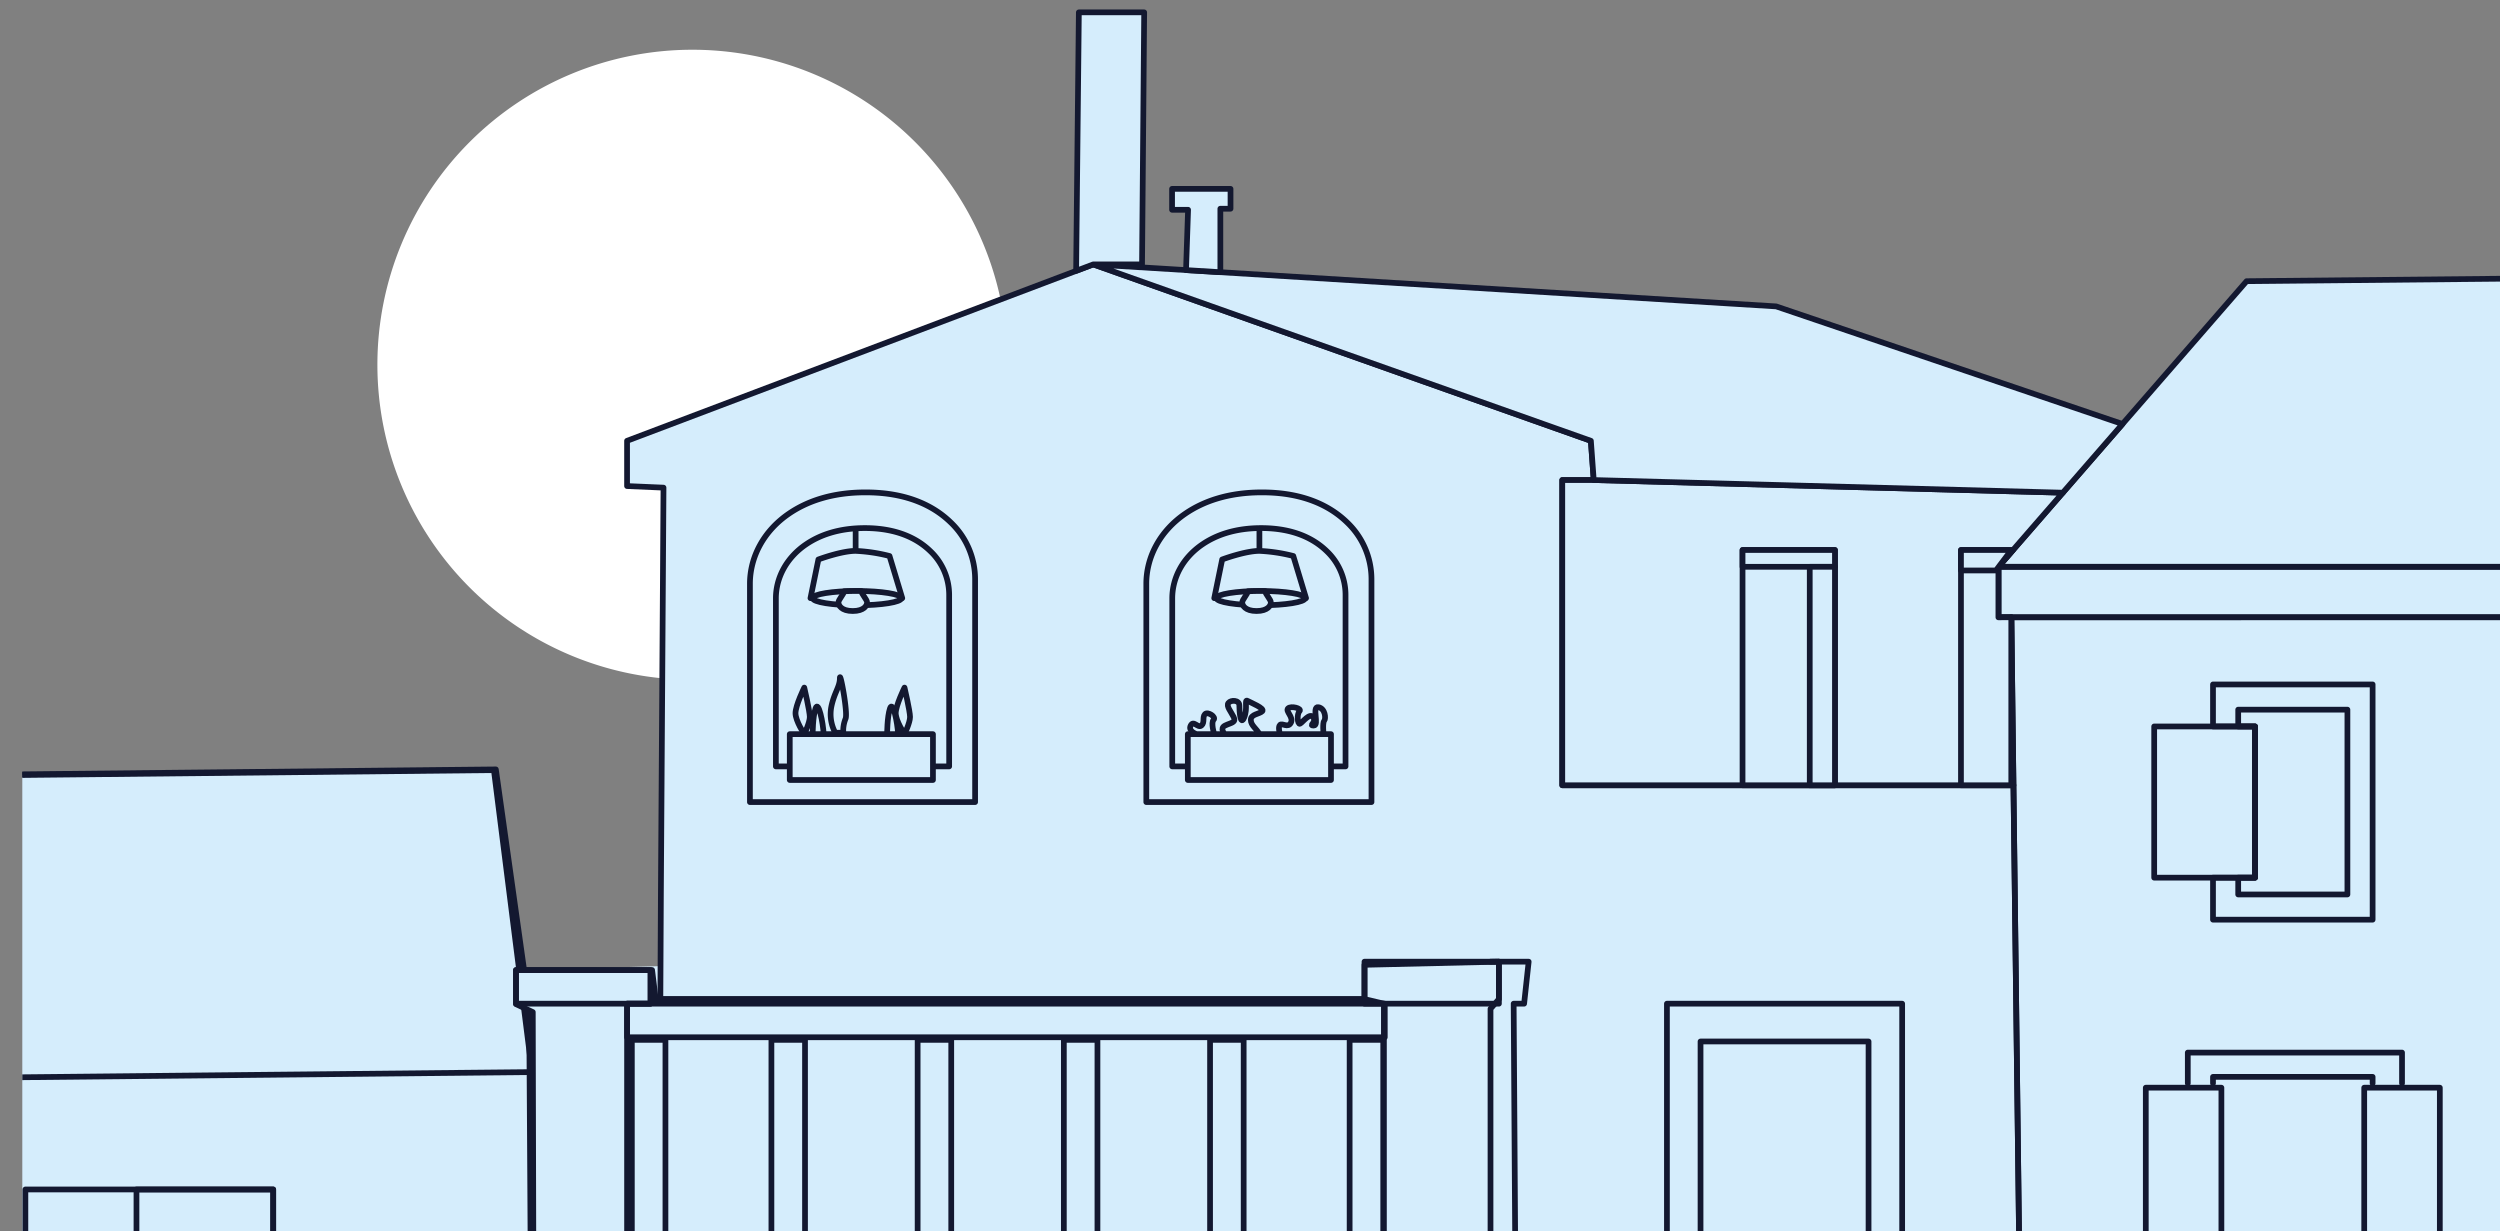 <svg xmlns="http://www.w3.org/2000/svg" xmlns:xlink="http://www.w3.org/1999/xlink" width="873" height="430" viewBox="0 0 873 430"><rect x="0" y="0" width="873" height="430" fill="#808080" stroke="none"/><defs><clipPath id="clip-path"><rect id="Rectangle_17981" data-name="Rectangle 17981" width="873" height="430" transform="translate(917 323)" fill="#fff" stroke="#707070" stroke-width="1"></rect></clipPath><clipPath id="clip-path-2"><rect id="Rectangle_17946" data-name="Rectangle 17946" width="3218.879" height="981.722" fill="none"></rect></clipPath><clipPath id="clip-path-3"><rect id="Rectangle_17975" data-name="Rectangle 17975" width="868" height="482.738" transform="translate(1155.786 0)" fill="none"></rect></clipPath></defs><g id="Mask_Group_4129" data-name="Mask Group 4129" transform="translate(-917 -323)" clip-path="url(#clip-path)"><g id="Group_9770" data-name="Group 9770" transform="translate(-231 273)"><g id="Group_9771" data-name="Group 9771"><g id="Group_9770-2" data-name="Group 9770" clip-path="url(#clip-path-2)"><path id="Path_14632" data-name="Path 14632" d="M1499.786,177.369a110,110,0,1,1-110-110,110,110,0,0,1,110,110" fill="#fff"></path></g></g><g id="Group_9773" data-name="Group 9773"><g id="Group_9772" data-name="Group 9772" clip-path="url(#clip-path-3)"><path id="Path_14633" data-name="Path 14633" d="M260.334,820l414.492,15.266,66.574-2.846-1.789-404.393,15.342-103.48,565.52-5.624,13.6,94.192,1.069,389.86,493.594,3.387V732.9l20.986-6.469-8.151-501.354,47.61-27.01,43.334-49.872,293.365-2.848V106.957h52.8v37.874l256.376-2.489,36.989,52.789,8.446,357.9h97.165V497.3l25.817-1.028-.936,371.313,204.651.8,270.059,39.072,41.627,66.831L1654.77,981.722,0,935.3Z" fill="#d5edfc"></path><path id="Path_14634" data-name="Path 14634" d="M741.4,832.418c-.763.088-1.173.117-1.173.117V435.818l14.726-111.273,566.195-5.868,11.639,82.692,2.355,401.605" fill="none" stroke="#131830" stroke-linecap="round" stroke-linejoin="round" stroke-width="2"></path><path id="Path_14635" data-name="Path 14635" d="M754.279,324.788,739.611,430.4l594.176-6.03-13.314-105.448Z" fill="none" stroke="#131830" stroke-linecap="round" stroke-linejoin="round" stroke-width="2"></path><path id="Path_14636" data-name="Path 14636" d="M1328.182,388.751l50.6-1.382v-167h-12l.189-16.438,162.786-61.607,315.211,106.891,11.267,488.64-23.469,6.835V811.6l-497.753-5.243-.968-402.94-5.867-2.777Z" fill="#d5edfc"></path><path id="Path_14637" data-name="Path 14637" d="M2703.477,496.269V672.112s-.613,195.469-.935,195.469c-.88.088-233.522-7.891-233.522-7.891h-.176l-.7-.029-39.839-2.553L2401.9,864s-.411,0-1.173-.029h-.558a7.761,7.761,0,0,1-.792-.029,5.693,5.693,0,0,1-.7,0c-.411,0-.88,0-1.379-.03h-.616c-.557,0-1.174,0-1.848-.029-1.2,0-2.582-.03-4.078-.059-1.115,0-2.288-.029-3.55-.059-70.173-.879-369.288-4.928-410.476-6.659-.323,0-.645-.029-.939-.029-.323,0-.645,0-.939-.03h-.351c-31.068-1.584-111.978-3.373-135.33-3.872-.645,0-1.232,0-1.789-.029-.7,0-1.35-.029-1.907-.029-.293,0-.587-.03-.851-.03h-.851c-.645-.029-1-.029-1-.029V744.691l23.469-6.836L1851.1,324.211l-.733-58.644v-.029h360.985l5.721,296.3h243.493l32.27-2.933V230.363l-5.867-5.9V201l49.872-58.673,35.2,52.806v25.493l3.872,146.067.235,8.566,3.256,122.04.147,5.867,1.173,44.005.118,4.518,96.81-1.584V496.269Z" fill="none" stroke="#131830" stroke-linecap="round" stroke-linejoin="round" stroke-width="2"></path><path id="Path_14638" data-name="Path 14638" d="M2486.974,224.467V209.393l-251.638,7.537-24.125,31.006H1845.847v17.633l365.52-.031,26.247-35.2Z" fill="none" stroke="#131830" stroke-linecap="round" stroke-linejoin="round" stroke-width="2"></path><path id="Path_14639" data-name="Path 14639" d="M2278.685,144.831v44.432l-7.4,8.8h-45.409v-52.72l-293.365,2.848-86.668,99.744h365.365l24.125-31.006,251.638-7.537V201l49.872-58.673Z" fill="none" stroke="#131830" stroke-linecap="round" stroke-linejoin="round" stroke-width="2"></path><path id="Path_14640" data-name="Path 14640" d="M1935.448,303.675v52.806h-14.668v14.668h55.739V289.007h-55.739v14.668Z" fill="none" stroke="#131830" stroke-linecap="round" stroke-linejoin="round" stroke-width="2"></path><path id="Path_14641" data-name="Path 14641" d="M1935.448,303.675v52.806h-5.867v5.867h38.137v-64.54H1929.58v5.867Z" fill="none" stroke="#131830" stroke-linecap="round" stroke-linejoin="round" stroke-width="2"></path><rect id="Rectangle_17947" data-name="Rectangle 17947" width="35.204" height="52.806" transform="translate(1900.244 303.675)" fill="none" stroke="#131830" stroke-linecap="round" stroke-linejoin="round" stroke-width="2"></rect><path id="Path_14642" data-name="Path 14642" d="M1668.485,385.818h13.326l-1.591,14.668h-3.652l.718,111.479h18.382v84.67H1680.22V699.719h30.054l34.455,30.6v38.356l22.47,11.048V793h65.57V744.69l23.47-6.835L1851.1,324.211H1693.546V217.632h10.985l-1-13.7-173.772-61.607-162.787,61.607v15.8l12.725.552-.913,141.331-.189,37.756" fill="none" stroke="#131830" stroke-linecap="round" stroke-linejoin="round" stroke-width="2"></path><path id="Path_14643" data-name="Path 14643" d="M1704.532,217.632l163.808,4.416-22.493,25.888v17.633l4.525-.031.729,58.673H1693.546V217.632Z" fill="#d5edfc"></path><path id="Path_14644" data-name="Path 14644" d="M1704.532,217.632l163.808,4.416-22.493,25.888v17.633l4.525-.031.729,58.673H1693.546V217.632Z" fill="none" stroke="#131830" stroke-linecap="round" stroke-linejoin="round" stroke-width="2"></path><path id="Path_14645" data-name="Path 14645" d="M1889.18,198.064l-120.951-41.071-238.468-14.668,173.772,61.606,1,13.7,163.808,4.416Z" fill="#d5edfc"></path><path id="Path_14646" data-name="Path 14646" d="M1889.18,198.064l-120.951-41.071-238.468-14.668,173.772,61.606,1,13.7,163.808,4.416Z" fill="none" stroke="#131830" stroke-linecap="round" stroke-linejoin="round" stroke-width="2"></path><path id="Path_14647" data-name="Path 14647" d="M1671.419,385.818v13.077l-2.934,3.37V811.6l-333.468-5.243-.968-402.94-5.867-2.778v-11.89h47.531l1.249,10.143h247.519V386.91Z" fill="none" stroke="#131830" stroke-linecap="round" stroke-linejoin="round" stroke-width="2"></path><rect id="Rectangle_17948" data-name="Rectangle 17948" width="46.938" height="14.668" transform="translate(1624.481 385.818)" fill="none" stroke="#131830" stroke-linecap="round" stroke-linejoin="round" stroke-width="2"></rect><rect id="Rectangle_17949" data-name="Rectangle 17949" width="46.938" height="11.735" transform="translate(1328.182 388.751)" fill="none" stroke="#131830" stroke-linecap="round" stroke-linejoin="round" stroke-width="2"></rect><path id="Path_14648" data-name="Path 14648" d="M1631.253,400.486V514.243H1366.975V400.486h8.145l1.842-1.592h247.519Z" fill="none" stroke="#131830" stroke-linecap="round" stroke-linejoin="round" stroke-width="2"></path><rect id="Rectangle_17950" data-name="Rectangle 17950" width="11.735" height="98.852" transform="translate(1368.64 413.112)" fill="#d5edfc"></rect><rect id="Rectangle_17951" data-name="Rectangle 17951" width="11.735" height="98.852" transform="translate(1368.64 413.112)" fill="none" stroke="#131830" stroke-linecap="round" stroke-linejoin="round" stroke-width="2"></rect><rect id="Rectangle_17952" data-name="Rectangle 17952" width="11.735" height="98.852" transform="translate(1417.378 413.112)" fill="#d5edfc"></rect><rect id="Rectangle_17953" data-name="Rectangle 17953" width="11.735" height="98.852" transform="translate(1417.378 413.112)" fill="none" stroke="#131830" stroke-linecap="round" stroke-linejoin="round" stroke-width="2"></rect><rect id="Rectangle_17954" data-name="Rectangle 17954" width="11.735" height="98.852" transform="translate(1468.437 413.112)" fill="#d5edfc"></rect><rect id="Rectangle_17955" data-name="Rectangle 17955" width="11.735" height="98.852" transform="translate(1468.437 413.112)" fill="none" stroke="#131830" stroke-linecap="round" stroke-linejoin="round" stroke-width="2"></rect><rect id="Rectangle_17956" data-name="Rectangle 17956" width="11.735" height="98.852" transform="translate(1519.496 413.112)" fill="#d5edfc"></rect><rect id="Rectangle_17957" data-name="Rectangle 17957" width="11.735" height="98.852" transform="translate(1519.496 413.112)" fill="none" stroke="#131830" stroke-linecap="round" stroke-linejoin="round" stroke-width="2"></rect><rect id="Rectangle_17958" data-name="Rectangle 17958" width="11.735" height="98.852" transform="translate(1570.554 413.112)" fill="#d5edfc"></rect><rect id="Rectangle_17959" data-name="Rectangle 17959" width="11.735" height="98.852" transform="translate(1570.554 413.112)" fill="none" stroke="#131830" stroke-linecap="round" stroke-linejoin="round" stroke-width="2"></rect><rect id="Rectangle_17960" data-name="Rectangle 17960" width="11.735" height="98.852" transform="translate(1619.292 413.112)" fill="#d5edfc"></rect><rect id="Rectangle_17961" data-name="Rectangle 17961" width="11.735" height="98.852" transform="translate(1619.292 413.112)" fill="none" stroke="#131830" stroke-linecap="round" stroke-linejoin="round" stroke-width="2"></rect><rect id="Rectangle_17962" data-name="Rectangle 17962" width="82.142" height="111.479" transform="translate(1730.092 400.485)" fill="none" stroke="#131830" stroke-linecap="round" stroke-linejoin="round" stroke-width="2"></rect><rect id="Rectangle_17963" data-name="Rectangle 17963" width="58.673" height="85.076" transform="translate(1741.827 413.687)" fill="none" stroke="#131830" stroke-linecap="round" stroke-linejoin="round" stroke-width="2"></rect><rect id="Rectangle_17964" data-name="Rectangle 17964" width="32.27" height="82.142" transform="translate(1756.495 242.069)" fill="#d5edfc"></rect><rect id="Rectangle_17965" data-name="Rectangle 17965" width="32.27" height="82.142" transform="translate(1756.495 242.069)" fill="none" stroke="#131830" stroke-linecap="round" stroke-linejoin="round" stroke-width="2"></rect><rect id="Rectangle_17966" data-name="Rectangle 17966" width="32.27" height="5.867" transform="translate(1756.495 242.069)" fill="#d5edfc"></rect><rect id="Rectangle_17967" data-name="Rectangle 17967" width="32.27" height="5.867" transform="translate(1756.495 242.069)" fill="none" stroke="#131830" stroke-linecap="round" stroke-linejoin="round" stroke-width="2"></rect><rect id="Rectangle_17968" data-name="Rectangle 17968" width="8.801" height="76.275" transform="translate(1779.964 247.936)" fill="#d5edfc"></rect><rect id="Rectangle_17969" data-name="Rectangle 17969" width="8.801" height="76.275" transform="translate(1779.964 247.936)" fill="none" stroke="#131830" stroke-linecap="round" stroke-linejoin="round" stroke-width="2"></rect><path id="Path_14649" data-name="Path 14649" d="M1850.944,242.069h-18.175v82.142h17.571V265.538l-4.494.031V247.936Z" fill="#d5edfc"></path><path id="Path_14650" data-name="Path 14650" d="M1850.944,242.069h-18.175v82.142h17.571V265.538l-4.494.031V247.936Z" fill="none" stroke="#131830" stroke-linecap="round" stroke-linejoin="round" stroke-width="2"></path><path id="Path_14651" data-name="Path 14651" d="M1832.77,249.216h12.2l5.4-7.147h-17.6Z" fill="#d5edfc"></path><path id="Path_14652" data-name="Path 14652" d="M1832.77,249.216h12.2l5.4-7.147h-17.6Z" fill="none" stroke="#131830" stroke-linecap="round" stroke-linejoin="round" stroke-width="2"></path><path id="Path_14653" data-name="Path 14653" d="M1574.147,145.055V122.882h3.551v-6.929h-20.411v7.3h5.587l-.712,21.062Z" fill="#d5edfc"></path><path id="Path_14654" data-name="Path 14654" d="M1574.147,145.055V122.882h3.551v-6.929h-20.411v7.3h5.587l-.712,21.062Z" fill="none" stroke="#131830" stroke-linecap="round" stroke-linejoin="round" stroke-width="2"></path><path id="Path_14655" data-name="Path 14655" d="M1546.8,142.325h-17.04l-5.974,2.261.949-90.271h22.814Z" fill="#d5edfc"></path><path id="Path_14656" data-name="Path 14656" d="M1546.8,142.325h-17.04l-5.974,2.261.949-90.271h22.814Z" fill="none" stroke="#131830" stroke-linecap="round" stroke-linejoin="round" stroke-width="2"></path><rect id="Rectangle_17970" data-name="Rectangle 17970" width="26.403" height="79.209" transform="translate(1973.585 429.822)" fill="none" stroke="#131830" stroke-linecap="round" stroke-linejoin="round" stroke-width="2"></rect><rect id="Rectangle_17971" data-name="Rectangle 17971" width="26.403" height="79.209" transform="translate(1897.31 429.822)" fill="none" stroke="#131830" stroke-linecap="round" stroke-linejoin="round" stroke-width="2"></rect><path id="Path_14657" data-name="Path 14657" d="M1986.786,428.293V417.557h-74.808v10.736" fill="none" stroke="#131830" stroke-linecap="round" stroke-linejoin="round" stroke-width="2"></path><path id="Path_14658" data-name="Path 14658" d="M1920.779,428.293v-2.247h55.739v2.247" fill="none" stroke="#131830" stroke-linecap="round" stroke-linejoin="round" stroke-width="2"></path><rect id="Rectangle_17972" data-name="Rectangle 17972" width="86.543" height="139.348" transform="translate(1156.862 465.36)" fill="none" stroke="#131830" stroke-linecap="round" stroke-linejoin="round" stroke-width="2"></rect><rect id="Rectangle_17973" data-name="Rectangle 17973" width="47.748" height="139.348" transform="translate(1195.657 465.36)" fill="none" stroke="#131830" stroke-linecap="round" stroke-linejoin="round" stroke-width="2"></rect><path id="Path_14659" data-name="Path 14659" d="M1418.938,317.621V258.986c0-7.239,3.7-14.255,10.538-18.9,4.685-3.185,11.3-5.678,20.527-5.678,11.357,0,18.435,3.776,22.794,7.972a21.105,21.105,0,0,1,6.65,15.291v59.952Z" fill="#d5edfc"></path><path id="Path_14660" data-name="Path 14660" d="M1418.938,317.621V258.986c0-7.239,3.7-14.255,10.538-18.9,4.685-3.185,11.3-5.678,20.527-5.678,11.357,0,18.435,3.776,22.794,7.972a21.105,21.105,0,0,1,6.65,15.291v59.952Z" fill="none" stroke="#131830" stroke-linecap="round" stroke-linejoin="round" stroke-width="2"></path><path id="Path_14661" data-name="Path 14661" d="M1409.877,330.082v-76.2c0-9.407,4.814-18.525,13.694-24.562,6.088-4.14,14.683-7.379,26.674-7.379,14.758,0,23.956,4.907,29.621,10.359a27.424,27.424,0,0,1,8.641,19.87v77.907Z" fill="none" stroke="#131830" stroke-linecap="round" stroke-linejoin="round" stroke-width="2"></path><path id="Path_14662" data-name="Path 14662" d="M1557.35,317.621V258.986c0-7.239,3.7-14.255,10.538-18.9,4.685-3.185,11.3-5.678,20.527-5.678,11.357,0,18.435,3.776,22.794,7.972a21.105,21.105,0,0,1,6.65,15.291v59.952Z" fill="#d5edfc"></path><path id="Path_14663" data-name="Path 14663" d="M1557.35,317.621V258.986c0-7.239,3.7-14.255,10.538-18.9,4.685-3.185,11.3-5.678,20.527-5.678,11.357,0,18.435,3.776,22.794,7.972a21.105,21.105,0,0,1,6.65,15.291v59.952Z" fill="none" stroke="#131830" stroke-linecap="round" stroke-linejoin="round" stroke-width="2"></path><path id="Path_14664" data-name="Path 14664" d="M1548.29,330.082v-76.2c0-9.407,4.814-18.525,13.694-24.562,6.088-4.14,14.683-7.379,26.674-7.379,14.758,0,23.956,4.907,29.621,10.359a27.425,27.425,0,0,1,8.641,19.87v77.907Z" fill="none" stroke="#131830" stroke-linecap="round" stroke-linejoin="round" stroke-width="2"></path><rect id="Rectangle_17974" data-name="Rectangle 17974" width="264.578" height="11.735" transform="translate(1366.984 400.485)" fill="none" stroke="#131830" stroke-linecap="round" stroke-linejoin="round" stroke-width="2"></rect></g></g><g id="Group_9775" data-name="Group 9775"><g id="Group_9774" data-name="Group 9774" clip-path="url(#clip-path-2)"><rect id="Rectangle_17976" data-name="Rectangle 17976" width="50" height="16" transform="translate(1423.786 306.369)" fill="#d5edfc"></rect><rect id="Rectangle_17977" data-name="Rectangle 17977" width="50" height="16" transform="translate(1423.786 306.369)" fill="none" stroke="#131830" stroke-linecap="round" stroke-linejoin="round" stroke-width="2"></rect><rect id="Rectangle_17978" data-name="Rectangle 17978" width="50" height="16" transform="translate(1562.786 306.369)" fill="#d5edfc"></rect><rect id="Rectangle_17979" data-name="Rectangle 17979" width="50" height="16" transform="translate(1562.786 306.369)" fill="none" stroke="#131830" stroke-linecap="round" stroke-linejoin="round" stroke-width="2"></rect><path id="Path_14665" data-name="Path 14665" d="M1428.85,306.369s-3.064-4.638-3.064-7.319,3.064-8.936,3.064-8.936,1.936,8.255,1.936,10.255-1.936,6-1.936,6" fill="#d5edfc"></path><path id="Path_14666" data-name="Path 14666" d="M1428.85,306.369s-3.064-4.638-3.064-7.319,3.064-8.936,3.064-8.936,1.936,8.255,1.936,10.255S1428.85,306.369,1428.85,306.369Z" fill="none" stroke="#131830" stroke-linecap="round" stroke-linejoin="round" stroke-width="2"></path><path id="Path_14667" data-name="Path 14667" d="M1431.786,306.369s0-6,1-9,2.66,5,2.83,9Z" fill="#d5edfc"></path><path id="Path_14668" data-name="Path 14668" d="M1431.786,306.369s0-6,1-9,2.66,5,2.83,9Z" fill="none" stroke="#131830" stroke-linecap="round" stroke-linejoin="round" stroke-width="2"></path><path id="Path_14669" data-name="Path 14669" d="M1463.85,306.369s-3.064-4.638-3.064-7.319,3.064-8.936,3.064-8.936,1.936,8.255,1.936,10.255-1.936,6-1.936,6" fill="#d5edfc"></path><path id="Path_14670" data-name="Path 14670" d="M1463.85,306.369s-3.064-4.638-3.064-7.319,3.064-8.936,3.064-8.936,1.936,8.255,1.936,10.255S1463.85,306.369,1463.85,306.369Z" fill="none" stroke="#131830" stroke-linecap="round" stroke-linejoin="round" stroke-width="2"></path><path id="Path_14671" data-name="Path 14671" d="M1457.786,306.369s0-6,1-9,2.66,5,2.83,9Z" fill="#d5edfc"></path><path id="Path_14672" data-name="Path 14672" d="M1457.786,306.369s0-6,1-9,2.66,5,2.83,9Z" fill="none" stroke="#131830" stroke-linecap="round" stroke-linejoin="round" stroke-width="2"></path><path id="Path_14673" data-name="Path 14673" d="M1439.669,305.869a13.8,13.8,0,0,1-1.383-9c1-5,3-7,3-10s2.915,12.342,1.957,14.171a11.156,11.156,0,0,0-.766,4.829Z" fill="#d5edfc"></path><path id="Path_14674" data-name="Path 14674" d="M1439.669,305.869a13.8,13.8,0,0,1-1.383-9c1-5,3-7,3-10s2.915,12.342,1.957,14.171a11.156,11.156,0,0,0-.766,4.829Z" fill="none" stroke="#131830" stroke-linecap="round" stroke-linejoin="round" stroke-width="2"></path><path id="Path_14675" data-name="Path 14675" d="M1565.871,306.369s-3.085-1-2.085-3,2.489,1,3.745,0,.255-3,1.255-4,4,1,3,2,.2,5,.2,5Z" fill="#d5edfc"></path><path id="Path_14676" data-name="Path 14676" d="M1565.871,306.369s-3.085-1-2.085-3,2.489,1,3.745,0,.255-3,1.255-4,4,1,3,2,.2,5,.2,5Z" fill="none" stroke="#131830" stroke-linecap="round" stroke-linejoin="round" stroke-width="2"></path><path id="Path_14677" data-name="Path 14677" d="M1575.7,306.369s-1.915-2,.085-3,4-1,3-3-2.645-3.787-1.823-4.894,3.823-1.106,3.823.894.362,7.364,1.681,4.182-.021-6.454,1.149-5.818,6.17,2.636,5.17,3.636-4,1-4,3,2,3,3,5Z" fill="#d5edfc"></path><path id="Path_14678" data-name="Path 14678" d="M1575.7,306.369s-1.915-2,.085-3,4-1,3-3-2.645-3.787-1.823-4.894,3.823-1.106,3.823.894.362,7.364,1.681,4.182-.021-6.454,1.149-5.818,6.17,2.636,5.17,3.636-4,1-4,3,2,3,3,5Z" fill="none" stroke="#131830" stroke-linecap="round" stroke-linejoin="round" stroke-width="2"></path><path id="Path_14679" data-name="Path 14679" d="M1594.978,306.369s-.809-2.468,0-3.234,2.808,1.234,3.808-.766-2-4-1-5,5,0,4,1-.682,4.727.159,4.364,3.458-4.08,4.649-2.222-1.808,2.858.192,2.858-.808-6.828,1.595-6.414,2.682,3.982,2.043,4.7-.255,4.716-.255,4.716Z" fill="#d5edfc"></path><path id="Path_14680" data-name="Path 14680" d="M1594.978,306.369s-.809-2.468,0-3.234,2.808,1.234,3.808-.766-2-4-1-5,5,0,4,1-.682,4.727.159,4.364,3.458-4.08,4.649-2.222-1.808,2.858.192,2.858-.808-6.828,1.595-6.414,2.682,3.982,2.043,4.7-.255,4.716-.255,4.716Z" fill="none" stroke="#131830" stroke-linecap="round" stroke-linejoin="round" stroke-width="2"></path><path id="Path_14681" data-name="Path 14681" d="M1604.063,258.869l-4.444-14.713a57.969,57.969,0,0,0-11.833-1.787c-5,0-13,3-13,3l-2.766,13.5Z" fill="#d5edfc"></path><path id="Path_14682" data-name="Path 14682" d="M1604.063,258.869l-4.444-14.713a57.969,57.969,0,0,0-11.833-1.787c-5,0-13,3-13,3l-2.766,13.5Z" fill="none" stroke="#131830" stroke-linecap="round" stroke-linejoin="round" stroke-width="2"></path><path id="Path_14683" data-name="Path 14683" d="M1603.786,258.869c0,1.381-6.94,2.5-15.5,2.5s-15.5-1.119-15.5-2.5,6.94-2.5,15.5-2.5,15.5,1.119,15.5,2.5" fill="#d5edfc"></path><ellipse id="Ellipse_297" data-name="Ellipse 297" cx="15.5" cy="2.5" rx="15.5" ry="2.5" transform="translate(1572.786 256.369)" fill="none" stroke="#131830" stroke-linecap="round" stroke-linejoin="round" stroke-width="2"></ellipse><line id="Line_744" data-name="Line 744" y1="6" transform="translate(1587.786 235.369)" fill="none" stroke="#131830" stroke-linecap="round" stroke-linejoin="round" stroke-width="2"></line><path id="Path_14684" data-name="Path 14684" d="M1583.764,256.478c-.122,1.028-1.978,2.924-1.978,3.891,0,1,1,3,5,3s5-2,5-3-1.982-2.984-2-3.988c-.495-.007-.995-.012-1.5-.012-1.573,0-3.091.039-4.522.109" fill="#d5edfc"></path><path id="Path_14685" data-name="Path 14685" d="M1583.764,256.478c-.122,1.028-1.978,2.924-1.978,3.891,0,1,1,3,5,3s5-2,5-3-1.982-2.984-2-3.988c-.495-.007-.995-.012-1.5-.012C1586.713,256.369,1585.195,256.408,1583.764,256.478Z" fill="none" stroke="#131830" stroke-linecap="round" stroke-linejoin="round" stroke-width="2"></path><path id="Path_14686" data-name="Path 14686" d="M1463.063,258.869l-4.444-14.713a57.969,57.969,0,0,0-11.833-1.787c-5,0-13,3-13,3l-2.766,13.5Z" fill="#d5edfc"></path><path id="Path_14687" data-name="Path 14687" d="M1463.063,258.869l-4.444-14.713a57.969,57.969,0,0,0-11.833-1.787c-5,0-13,3-13,3l-2.766,13.5Z" fill="none" stroke="#131830" stroke-linecap="round" stroke-linejoin="round" stroke-width="2"></path><path id="Path_14688" data-name="Path 14688" d="M1462.786,258.869c0,1.381-6.94,2.5-15.5,2.5s-15.5-1.119-15.5-2.5,6.94-2.5,15.5-2.5,15.5,1.119,15.5,2.5" fill="#d5edfc"></path><ellipse id="Ellipse_298" data-name="Ellipse 298" cx="15.5" cy="2.5" rx="15.5" ry="2.5" transform="translate(1431.786 256.369)" fill="none" stroke="#131830" stroke-linecap="round" stroke-linejoin="round" stroke-width="2"></ellipse><line id="Line_745" data-name="Line 745" y1="6" transform="translate(1446.786 235.369)" fill="none" stroke="#131830" stroke-linecap="round" stroke-linejoin="round" stroke-width="2"></line><path id="Path_14689" data-name="Path 14689" d="M1442.764,256.478c-.122,1.028-1.978,2.924-1.978,3.891,0,1,1,3,5,3s5-2,5-3-1.982-2.984-2-3.988c-.495-.007-.995-.012-1.5-.012-1.573,0-3.091.039-4.522.109" fill="#d5edfc"></path><path id="Path_14690" data-name="Path 14690" d="M1442.764,256.478c-.122,1.028-1.978,2.924-1.978,3.891,0,1,1,3,5,3s5-2,5-3-1.982-2.984-2-3.988c-.495-.007-.995-.012-1.5-.012C1445.713,256.369,1444.195,256.408,1442.764,256.478Z" fill="none" stroke="#131830" stroke-linecap="round" stroke-linejoin="round" stroke-width="2"></path></g></g></g></g></svg>